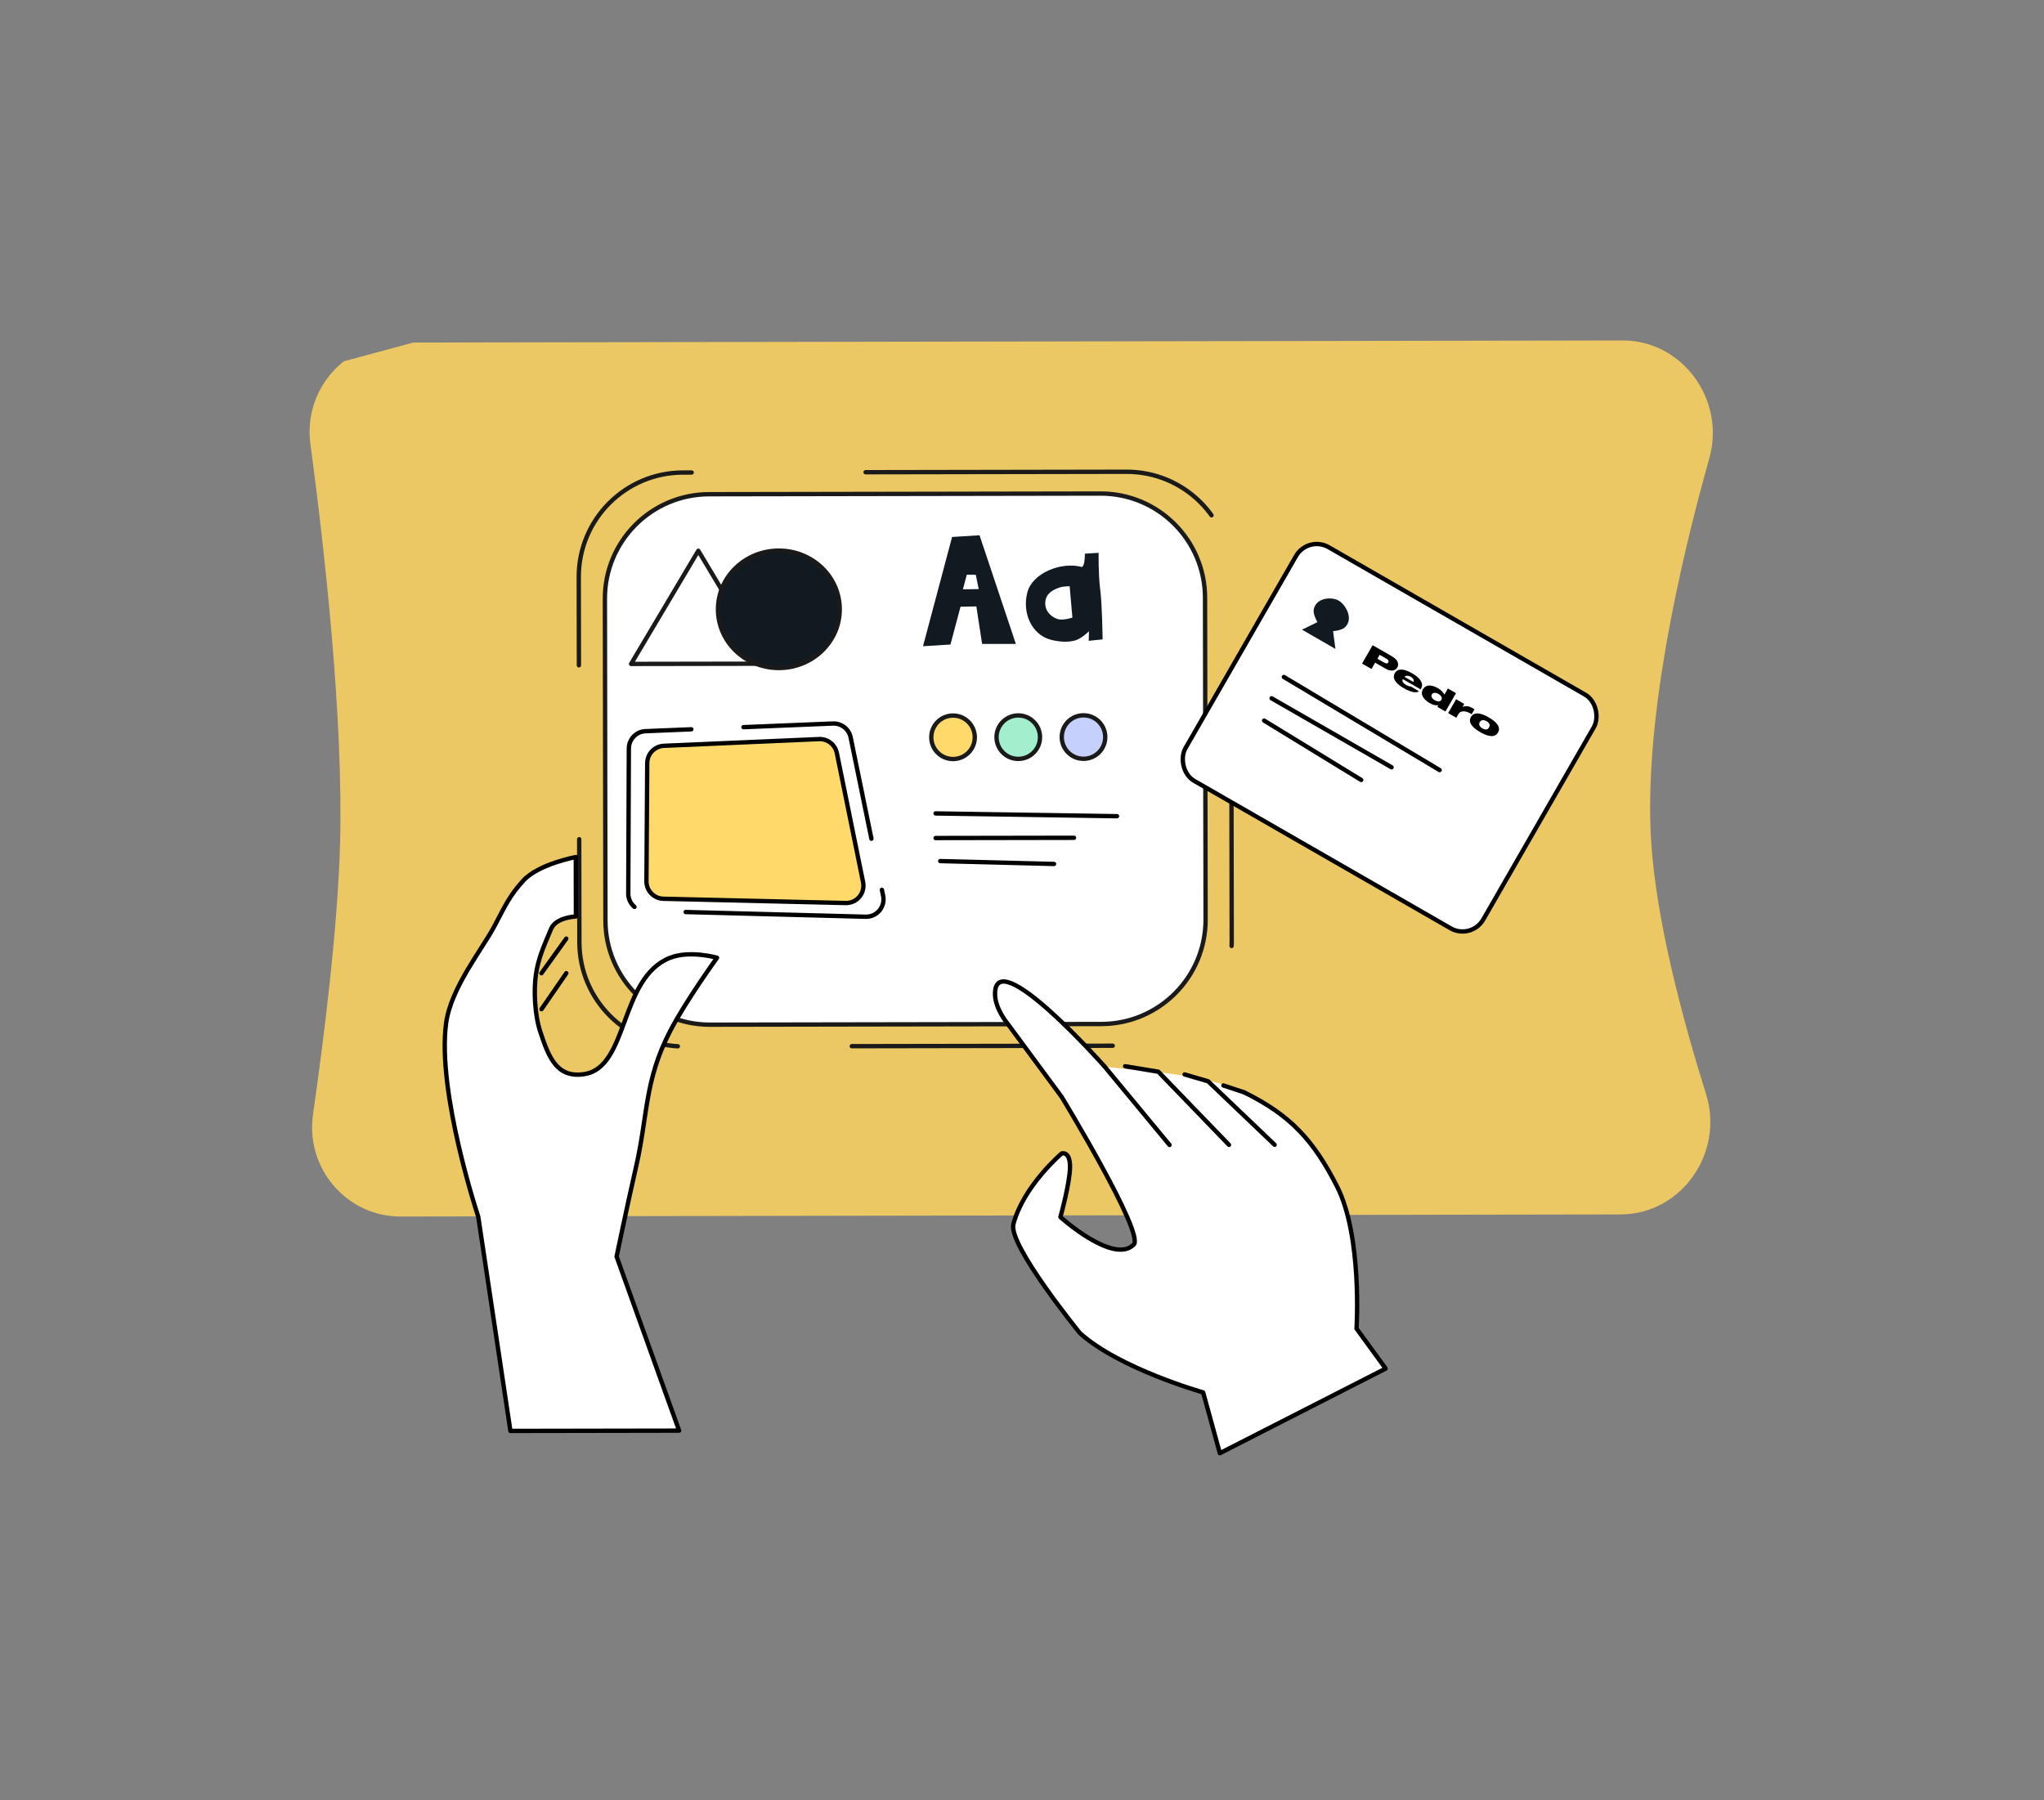 <svg width="470" height="414" viewBox="0 0 470 414" fill="none" xmlns="http://www.w3.org/2000/svg">
<rect x="0" y="0" width="470" height="414" fill="#808080" stroke="none"/>
<g clip-path="url(#clip0_647_1271)">
<path d="M71.369 102.05C69.736 89.839 79.162 78.807 91.482 78.786L373.094 78.302C386.928 78.278 396.798 92.022 393.058 105.341C386.182 129.824 377.877 166.155 379.686 193.79C380.861 211.754 386.847 234.259 392.3 251.664C396.502 265.08 386.687 279.278 372.629 279.303L92.095 279.785C79.685 279.806 70.21 268.638 71.968 256.352C74.548 238.325 77.646 213.371 78.186 194.309C79.003 165.487 74.643 126.538 71.369 102.05Z" fill="#EBC863"/>
<path d="M259.039 108.498L157.039 108.674C143.784 108.696 133.057 119.46 133.08 132.715L133.225 216.715C133.247 229.97 144.011 240.696 157.266 240.673L259.266 240.498C272.52 240.475 283.247 229.712 283.224 216.457L283.08 132.457C283.057 119.202 272.293 108.475 259.039 108.498Z" stroke="#1A1A1A" stroke-linecap="round" stroke-linejoin="round" stroke-dasharray="60 40"/>
<path d="M253.047 113.509L163.047 113.664C149.793 113.687 139.066 124.45 139.089 137.705L139.216 211.705C139.239 224.96 150.002 235.686 163.257 235.664L253.257 235.509C266.512 235.486 277.238 224.722 277.216 211.468L277.088 137.468C277.066 124.213 266.302 113.486 253.047 113.509Z" fill="white" stroke="#1A1A1A" stroke-linecap="round" stroke-linejoin="round"/>
<path d="M145.114 152.693L160.57 126.667L176.114 152.64L145.114 152.693Z" fill="white" stroke="#1A1A1A" stroke-linecap="round" stroke-linejoin="round"/>
<path d="M179.116 153.634C186.848 153.621 193.106 147.566 193.093 140.11C193.08 132.654 186.802 126.621 179.07 126.634C171.338 126.647 165.08 132.702 165.093 140.158C165.106 147.614 171.384 153.647 179.116 153.634Z" fill="#111921" stroke="#1A1A1A" stroke-linecap="round" stroke-linejoin="round"/>
<path d="M219.152 174.568C221.914 174.563 224.148 172.32 224.144 169.559C224.139 166.798 221.896 164.563 219.135 164.568C216.374 164.572 214.139 166.815 214.144 169.576C214.148 172.338 216.391 174.572 219.152 174.568Z" fill="#FFDA6B" stroke="#1A1A1A" stroke-linecap="round" stroke-linejoin="round"/>
<path d="M234.152 174.54C236.913 174.535 239.148 172.293 239.143 169.532C239.139 166.77 236.896 164.535 234.135 164.54C231.373 164.545 229.139 166.787 229.143 169.549C229.148 172.31 231.391 174.545 234.152 174.54Z" fill="#A3EECC" stroke="#1A1A1A" stroke-linecap="round" stroke-linejoin="round"/>
<path d="M249.152 174.515C251.913 174.51 254.148 172.268 254.143 169.506C254.139 166.745 251.896 164.51 249.135 164.515C246.373 164.52 244.139 166.762 244.143 169.523C244.148 172.285 246.391 174.52 249.152 174.515Z" fill="#C6D0FD" stroke="#1A1A1A" stroke-linecap="round" stroke-linejoin="round"/>
<path fill-rule="evenodd" clip-rule="evenodd" d="M218.923 123.497L225.235 123.107L233.59 148.096L225.828 148.1L224.503 139.469L220.864 139.536L218.549 148.233L212.237 148.623L218.923 123.497ZM221.409 135.542L222.309 132.16L224.371 132.191L225.049 135.476L221.409 135.542Z" fill="#111921"/>
<path fill-rule="evenodd" clip-rule="evenodd" d="M250.338 147.381L253.531 147.047C253.531 147.047 253.449 139.149 252.978 135.517C252.532 132.08 252.619 127.144 252.619 127.144L249.463 127.338C249.463 127.338 249.47 130.593 248.655 130.376C244.118 129.168 237.437 131.698 236.23 136.235C235.023 140.771 237.073 145.92 241.61 147.128C243.141 147.535 245.369 147.835 247.26 147.284C248.679 146.87 250.406 145.181 250.406 145.181L250.338 147.381ZM243.775 135.078C242.012 135.645 240.587 136.5 240.372 138.309C240.151 140.176 241.297 141.704 243.113 142.347C244.401 142.802 246.588 142.031 246.588 142.031L245.96 134.833C245.96 134.833 244.589 134.817 243.775 135.078Z" fill="#111921"/>
<path d="M276.782 319.929L280.635 333.839L318.899 314.479L312.182 305.319C312.182 305.319 313.553 284.182 307.658 272.749C302.244 262.25 296.917 256.477 286.238 251.279C278.885 247.699 265.805 246.569 265.805 246.569L253.994 245.325C253.994 245.325 228.519 216.809 228.754 228.921C228.817 232.216 231.637 235.558 231.637 235.558L244.113 252.3C244.113 252.3 263.315 283.579 260.766 286.114C256.09 290.764 243.841 279.817 243.841 279.817C243.841 279.817 246.009 272.128 246.055 268.427C246.103 264.614 244.135 265.268 244.135 265.268C244.135 265.268 235.334 272.657 232.993 281.417C231.724 286.164 248.355 306.377 248.355 306.377C257.51 314.546 276.782 319.929 276.782 319.929Z" fill="white"/>
<path d="M293.089 263.287L277.801 248.687L272.393 247.107M268.924 263.329L253.948 245.23M282.596 263.305L266.351 246.481L258.717 245.222M286.073 251.217L281.301 249.635" stroke="black" stroke-linecap="round" stroke-linejoin="round"/>
<path d="M109.969 279.82L117.367 329.092L156.158 329.026L141.781 288.987C141.781 288.987 144.374 276.557 146.198 268.629C149.04 256.273 148.138 248.644 154.093 237.137C157.642 230.277 164.874 220.266 164.874 220.266C164.874 220.266 158.639 218.476 154.064 220.285C142.395 224.897 144.568 245.42 134.396 247.028C127.978 248.042 126.137 243.065 124.204 237.188C122.934 233.327 122.719 227.655 123.227 224.153C123.794 220.25 125.124 217.473 126.707 213.654C127.842 210.918 132.426 210.783 132.426 210.783L132.402 197.11C132.402 197.11 123.799 198.705 120.329 202.536C117.155 206.039 116.321 208.029 113.669 213.041C110.87 218.331 103.675 227.177 102.579 235.318C100.439 251.201 109.969 279.82 109.969 279.82Z" fill="white"/>
<path d="M253.948 245.232C253.948 245.232 228.566 216.564 228.8 228.741C228.864 232.054 231.674 235.414 231.674 235.414L244.103 252.244C244.103 252.244 263.235 283.69 260.696 286.238C256.037 290.913 243.833 279.908 243.833 279.908C243.833 279.908 245.993 272.178 246.039 268.457C246.086 264.624 244.126 265.281 244.126 265.281C244.126 265.281 235.357 272.709 233.025 281.516C231.761 286.288 248.33 306.61 248.33 306.61C257.452 314.822 276.653 320.233 276.653 320.233L280.493 334.217L318.615 314.756L311.922 305.546C311.922 305.546 313.288 284.297 307.414 272.803C302.02 262.248 296.713 256.444 286.073 251.218M117.367 329.092L109.969 279.82C109.969 279.82 100.439 251.201 102.579 235.318C103.675 227.177 110.87 218.331 113.669 213.041C116.321 208.029 117.155 206.039 120.329 202.536C123.799 198.705 132.402 197.11 132.402 197.11L132.426 210.783C132.426 210.783 127.842 210.918 126.707 213.654C125.124 217.473 123.794 220.25 123.227 224.153C122.719 227.655 122.934 233.327 124.204 237.188C126.137 243.065 127.978 248.042 134.396 247.028C144.568 245.42 142.395 224.897 154.064 220.285C158.639 218.476 164.874 220.266 164.874 220.266C164.874 220.266 157.642 230.277 154.093 237.137C148.138 248.644 149.04 256.273 146.198 268.629C144.374 276.557 141.781 288.987 141.781 288.987L156.158 329.026L117.367 329.092Z" stroke="black" stroke-linecap="round" stroke-linejoin="round"/>
<path d="M130.208 215.873L124.498 223.832M130.222 223.822L124.513 232.099" stroke="black" stroke-linecap="round" stroke-linejoin="round"/>
<path d="M215.124 187.078L256.844 187.714M215.133 192.735L246.953 192.681M216.203 198.037L242.367 198.699" stroke="black" stroke-linecap="round" stroke-linejoin="round"/>
<path d="M144.464 205.495L144.598 172.14C144.607 170.001 146.297 168.247 148.435 168.16L191.517 166.398C193.476 166.318 195.205 167.67 195.599 169.591L203.071 206.035C203.589 208.557 201.622 210.904 199.048 210.837L148.359 209.51C146.186 209.453 144.455 207.67 144.464 205.495Z" stroke="black" stroke-linecap="round" stroke-linejoin="round" stroke-dasharray="50 12"/>
<rect x="300.747" y="123.108" width="79" height="62" rx="5.5" transform="rotate(29.901 300.747 123.108)" fill="white" stroke="black"/>
<path d="M302.101 140.085C301.834 141.263 302.933 143.083 302.933 143.083L299.38 144.817L307.063 149.236L306.535 145.154C306.535 145.154 308.498 145.025 309.304 144.228C310.631 142.915 310.284 140.97 309.184 139.437C308.366 138.297 307.461 137.736 306.062 137.642C304.233 137.518 302.5 138.316 302.101 140.085Z" fill="#111921"/>
<path d="M295.216 155.696L331.029 177.107M292.396 160.6L319.98 176.463M290.672 165.726L312.999 179.382" stroke="black" stroke-linecap="round" stroke-linejoin="round"/>
<path d="M315.624 148.391L313.196 152.612L315.365 153.86L316.202 152.404L318.25 153.582C319.017 154.024 319.766 154.417 320.603 154.114C321.162 153.915 321.536 153.264 321.483 152.713C321.395 151.731 320.481 151.183 319.905 150.852L315.624 148.391ZM316.722 151.501L317.241 150.597L318.443 151.288C318.848 151.521 319.273 151.736 319.294 152.063C319.31 152.248 319.194 152.482 318.973 152.554C318.671 152.651 318.25 152.38 317.831 152.138L316.722 151.501Z" fill="black"/>
<path d="M326.667 158.547C326.923 158.152 327.052 157.713 326.972 157.293C326.774 156.189 325.512 155.323 324.737 154.878L324.609 154.804C323.902 154.405 322.49 153.718 321.499 154.108C320.864 154.374 320.455 155.085 320.502 155.743C320.596 156.912 322.138 157.901 322.706 158.228L322.806 158.285C323.481 158.674 324.685 159.263 325.541 159.205C325.92 159.188 326.031 159.142 326.265 158.983L324.435 157.887C323.828 157.89 323.046 157.455 322.687 157.028C322.436 156.723 322.431 156.419 322.564 156.188L326.667 158.547ZM325.063 156.4C325.098 156.603 325.063 156.73 325.01 156.854L322.92 155.652C323.323 155.363 323.663 155.346 324.174 155.544C324.448 155.643 324.994 155.994 325.063 156.4Z" fill="black"/>
<path d="M332.369 163.638L334.797 159.416L332.934 158.345L332.129 159.745C331.657 158.821 330.529 158.084 329.601 157.807C328.805 157.562 328.118 157.621 327.617 158.03C327.21 158.361 326.779 159.11 327.01 159.859C327.313 160.863 328.597 161.674 329.165 161.92C329.645 162.123 330.216 162.282 330.728 162.181L330.506 162.566L332.369 163.638ZM331.444 160.935C331.189 161.412 330.561 161.402 329.95 161.066C329.339 160.729 328.974 160.196 329.229 159.72C329.481 159.249 330.119 159.242 330.73 159.578C331.333 159.911 331.699 160.458 331.444 160.935Z" fill="black"/>
<path d="M339.046 163.128C338.859 162.992 338.611 162.849 338.426 162.757C337.673 162.39 337.146 162.285 336.298 162.575L336.691 161.892L334.821 160.816L332.993 163.996L334.863 165.072L335.23 164.432C335.43 164.085 335.611 163.705 336.355 163.612C337.047 163.527 337.856 163.881 338.39 164.269L339.046 163.128Z" fill="black"/>
<path d="M338.235 164.884C337.481 166.196 338.653 167.398 340.36 168.38C342.066 169.361 343.705 169.768 344.457 168.462C345.195 167.178 344.026 165.97 342.312 164.985C340.606 164.003 338.97 163.606 338.235 164.884ZM340.269 166.069C340.561 165.562 341.118 165.464 341.808 165.861C342.576 166.302 342.684 166.79 342.395 167.291C342.097 167.809 341.628 167.95 340.861 167.509C340.171 167.112 339.971 166.587 340.269 166.069Z" fill="black"/>
<path d="M148.644 202.678L148.826 175.499C148.84 173.367 150.523 171.621 152.652 171.529L188.331 169.981C190.296 169.896 192.032 171.253 192.424 173.181L198.46 202.89C198.972 205.406 197.014 207.746 194.447 207.685L152.55 206.703C150.368 206.652 148.629 204.86 148.644 202.678Z" fill="#FFDA6B" stroke="black" stroke-linecap="round" stroke-linejoin="round"/>
</g>
<defs>
<clipPath id="clip0_647_1271">
<rect width="400" height="320" fill="white" transform="translate(0.296 104.34) rotate(-15.098)"/>
</clipPath>
</defs>
</svg>
